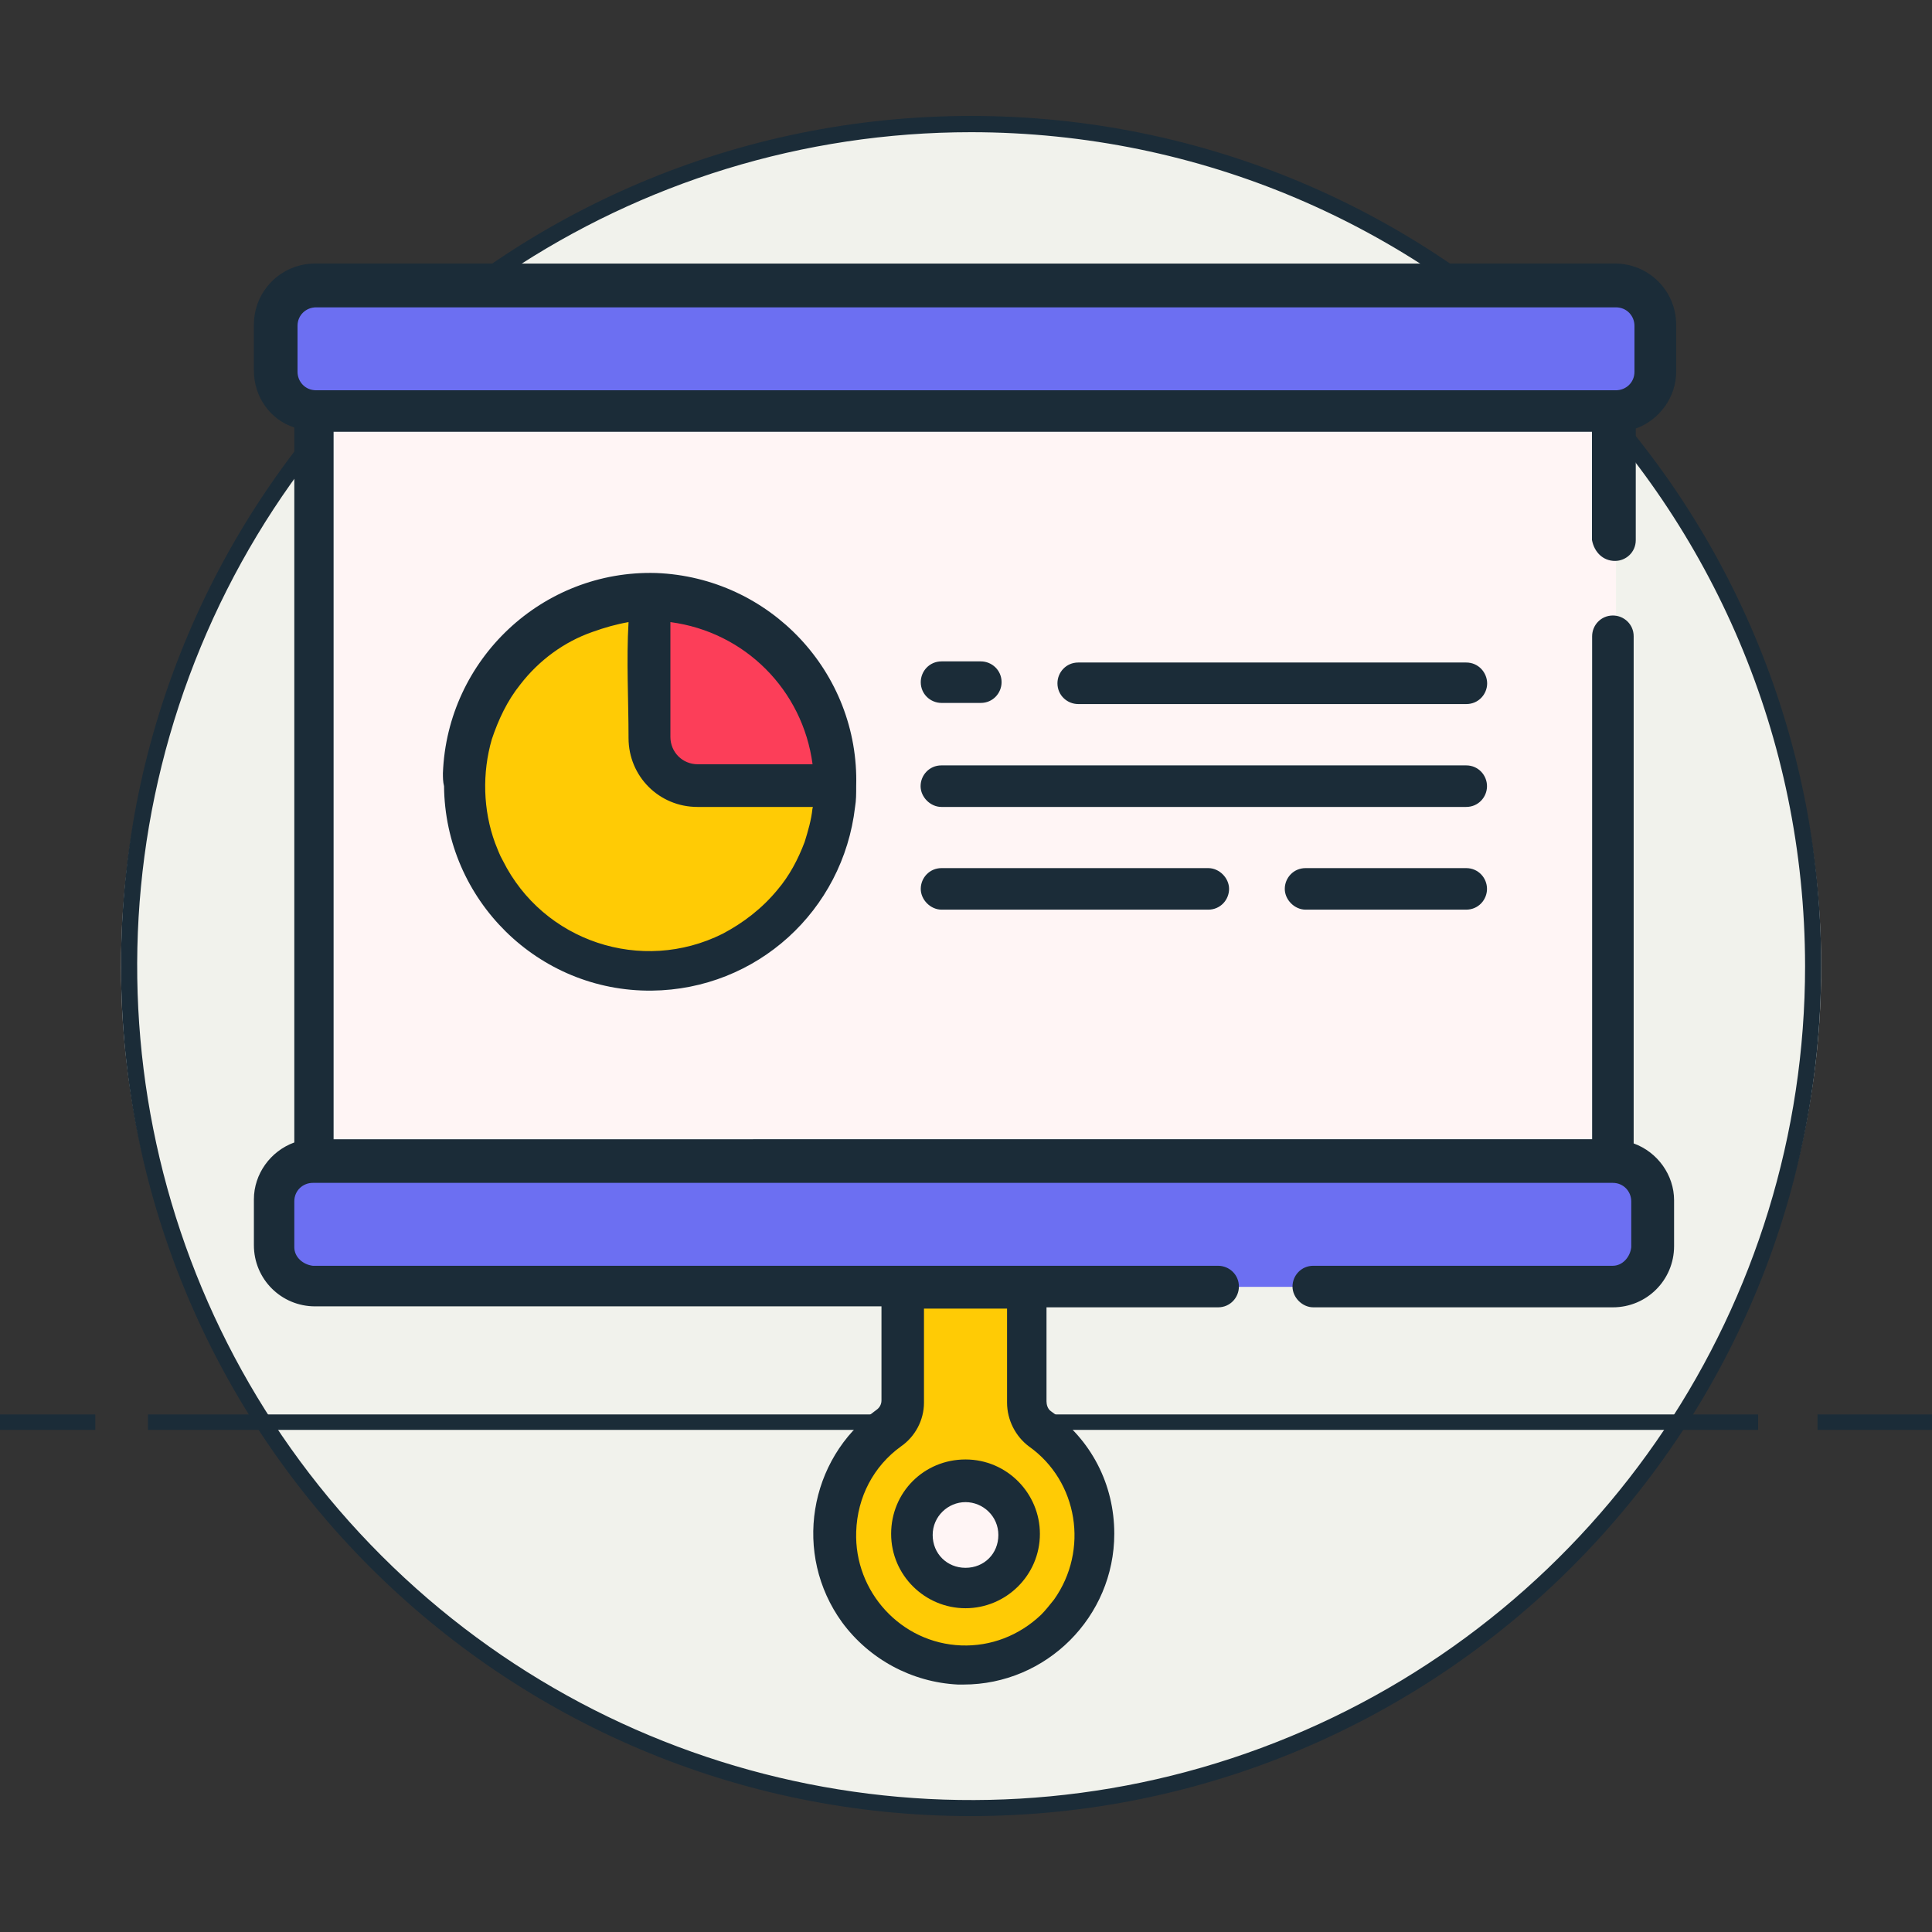 <?xml version="1.0" encoding="utf-8"?>
<!-- Generator: Adobe Illustrator 19.0.0, SVG Export Plug-In . SVG Version: 6.00 Build 0)  -->
<svg version="1.1" xmlns="http://www.w3.org/2000/svg" xmlns:xlink="http://www.w3.org/1999/xlink" x="0px" y="0px" width="1200px"
	 height="1200px" viewBox="174 -204 1200 1200" style="enable-background:new 174 -204 1200 1200;" xml:space="preserve">
<rect x="174" y="-204" width="1200" height="1200" fill="#333333" stroke="none"/>
<style type="text/css">
	.st0{display:none;}
	.st1{display:inline;fill:#1B2C38;}
	.st2{fill:#F1F2EC;}
	.st3{fill:#1B2C38;}
	.st4{fill:#FFF5F5;}
	.st5{fill:#6C6FF2;}
	.st6{fill:#FFCB05;}
	.st7{fill:#FC3E59;}
</style>
<g id="Camada_3" class="st0">
	<rect id="XMLID_55_" x="174" y="-204" class="st1" width="1200" height="1200"/>
</g>
<g id="Base">
	<g transform="matrix(1 0 0 1 540 540)">
		<g vector-effect="non-scaling-stroke">
			<g transform="matrix(1 0 0 1 0.67 0.91)">
				<ellipse id="XMLID_69_" vector-effect="non-scaling-stroke" class="st2" cx="236.5" cy="-144.4" rx="528" ry="520"/>
			</g>
			<g transform="matrix(1 0 0 1 1.58 83.39)">
				<path id="XMLID_68_" vector-effect="non-scaling-stroke" class="st2" d="M680.5,44.8c-88.8,148.4-254.9,248.4-444.8,248.4
					c-184,0-345.6-93.7-436.3-234.5L680.5,44.8z"/>
			</g>
			<g transform="matrix(1 0 0 1 0.67 0.81)">
				<path vector-effect="non-scaling-stroke" class="st3" d="M236.5,383.2c-291.6,0-528-236.4-528-528s236.4-528,528-528
					s528,236.4,528,528C764.2,146.7,528,382.9,236.5,383.2z M236.5-662.7C27-662.7-161.8-536.6-242-343s-35.9,416.4,112.3,564.5
					S241.2,414,434.7,333.8S754.5,64.7,754.5-144.8C754.2-430.7,522.5-662.5,236.5-662.7z"/>
			</g>
			<g transform="matrix(1 0 0 1 0 59.83)">
				<path vector-effect="non-scaling-stroke" class="st3" d="M-274.1,74.7H726v9.6H-274.1V74.7z M762.9,74.7H834v9.6h-71.1V74.7z
					 M-366,74.7h59.2v9.6H-366V74.7z"/>
			</g>
		</g>
	</g>
</g>
<g id="Apresentação">
	<g id="XMLID_57_">
		<title>Layer 1</title>
		<g id="Layer_2">
			<path id="svg_1" class="st4" d="M370.3,51.3h807.4v465.8H370.3V51.3z"/>
			<path id="svg_2" class="st5" d="M1177.1,51.3H369.7c-14.3,0-25.1-11.5-25.1-25.1V-1.6c0-14.3,11.5-25.1,25.1-25.1h807.4
				c14.3,0,25.1,11.5,25.1,25.1v28.5C1202.2,40.5,1191.3,51.3,1177.1,51.3z M1177.1,595.3H369.7c-14.3,0-25.1-11.5-25.1-25.1v-27.8
				c0-14.3,11.5-25.1,25.1-25.1h807.4c14.3,0,25.1,11.5,25.1,25.1v28.5C1202.2,583.7,1190.7,595.3,1177.1,595.3z"/>
			<path id="svg_3" class="st6" d="M813.1,666.6v-71.3H735v71.3c0,6.8-3.4,12.9-8.8,17c-36,25.8-44.8,76.7-18.3,112.7
				c25.8,36,76.7,44.8,112.7,18.3c36-25.8,44.8-76.7,18.3-112.7c-5.4-6.8-11.5-13.6-18.3-18.3C815.8,679.5,813.1,673.4,813.1,666.6z
				"/>
			<path id="svg_4" class="st4" d="M806.3,750.1c0,18.3-14.9,32.6-32.6,32.6c-18.3,0-32.6-14.9-32.6-32.6
				c0-18.3,14.9-32.6,32.6-32.6l0,0C792,716.8,806.3,731.8,806.3,750.1C806.3,749.4,806.3,749.4,806.3,750.1z"/>
			<path id="svg_5" class="st7" d="M692.9,284.3c0,63.8-51.6,114.8-115.4,114.8s-114.8-51.6-114.8-115.4s51.6-114.8,115.4-114.8
				C641.3,168.8,692.9,220.4,692.9,284.3z"/>
			<path id="svg_6" class="st6" d="M692.9,284.3c0,63.8-51.6,114.8-115.4,114.8s-114.8-51.6-114.8-115.4s51.6-114.8,115.4-114.8
				v85.6c0,16.3,13.6,29.9,29.9,29.9C607.3,284.3,692.9,284.3,692.9,284.3z"/>
			<path id="svg_7" class="st3" d="M773.7,794.9c25.1,0,46.2-20.4,46.2-46.2c0-25.1-20.4-46.2-46.2-46.2
				c-25.8,0-46.2,20.4-46.2,46.2l0,0C727.5,774.5,748.6,794.9,773.7,794.9z M773.7,729c10.9,0,20.4,8.8,20.4,20.4
				s-8.8,20.4-20.4,20.4c-11.5,0-20.4-8.8-20.4-20.4l0,0C753.3,737.9,762.8,729,773.7,729z"/>
			<path id="svg_8" class="st3" d="M1177.1,144.4c6.8,0,12.9-5.4,12.9-12.9V62.2c14.9-5.4,25.1-19.7,25.1-35.3V-2.3
				c0-21.1-17-38-38-38H369.7c-21.1,0-38,17-38,38v28.5c0,16.3,10.2,30.6,25.1,35.3v444.1c-14.9,5.4-25.1,19.7-25.1,35.3v28.5
				c0,21.1,17,38,38,38h351.8v58.4c0,2.7-1.4,4.8-3.4,6.1c-42.1,30.6-51.6,89.6-21.1,131.7c17,23.1,43.5,37.3,72,38.7h3.4
				c51.6,0,93.7-42.1,93.7-93.7l0,0c0-30.6-14.3-58.4-39.4-76.1c-2-1.4-2.7-4.1-2.7-6.1v-58.4h106.6c7.5,0,12.9-6.1,12.9-12.9
				c0-7.5-6.1-12.9-12.9-12.9H368.3c-6.1-0.7-11.5-5.4-11.5-11.5v-28.5c0-6.8,5.4-11.5,11.5-11.5l0,0h807.4
				c6.8,0,11.5,5.4,11.5,11.5l0,0v28.5c-0.7,6.1-5.4,11.5-11.5,11.5H989.7c-7.5,0-12.9,6.1-12.9,12.9c0,6.8,6.1,12.9,12.9,12.9
				h186.1c21.1,0,38-17,38-38v-28.5c0-15.6-10.2-29.9-25.1-35.3V191.2c0-7.5-6.1-12.9-12.9-12.9c-7.5,0-12.9,6.1-12.9,12.9v312.4
				H381.2V64.2h781.6v67.2C1164.2,138.9,1169.6,144.4,1177.1,144.4L1177.1,144.4L1177.1,144.4z M733.6,694.4
				c8.8-6.1,14.3-16.3,14.3-27.2v-58.4h51.6v58.4c0,10.9,5.4,21.1,13.6,27.2c30.6,21.7,37.3,64.5,15.6,95.1
				c-2.7,3.4-5.4,6.8-8.1,9.5c-13.6,12.9-31.2,19.7-49.6,19c-37.3-1.4-66.5-33.3-65.2-70.6C706.5,725.7,716.7,706.6,733.6,694.4z
				 M370.3,38.4c-6.8,0-11.5-5.4-11.5-11.5V-1.6c0-6.8,5.4-11.5,11.5-11.5h807.4c6.8,0,11.5,5.4,11.5,11.5l0,0v28.5
				c0,6.8-5.4,11.5-11.5,11.5l0,0H370.3z"/>
			<path id="svg_9" class="st3" d="M449.8,284.3c0.7,70.6,58.4,127.7,129,127c65.2-0.7,118.8-49.6,126.3-114.1
				c0.7-4.1,0.7-8.1,0.7-12.9c2-70.6-53.6-129.7-124.3-132.4c-70.6-2-129.7,53.6-132.4,124.3C449.1,278.8,449.1,281.5,449.8,284.3z
				 M678.6,298.5c-0.7,6.8-2.7,13.6-4.8,20.4c-4.1,10.9-9.5,21.1-17,29.9c-9.5,11.5-21.1,20.4-34,27.2
				c-50.3,25.1-111.4,4.8-136.5-45.5c-2-3.4-3.4-7.5-4.8-10.9c-7.5-20.4-8.1-43.5-2-64.5c4.1-12.2,9.5-23.8,17.7-34
				c11.5-14.9,27.2-26.5,44.8-32.6c7.5-2.7,14.9-4.8,22.4-6.1c-1.4,23.8,0,48.2,0,72s19,42.8,42.8,42.8h71.3
				C679.3,297.2,678.6,297.8,678.6,298.5z M590.4,182.4c46.2,6.1,82.2,42.1,88.3,88.3h-71.3c-9.5,0-17-7.5-17-17V182.4L590.4,182.4z
				 M758.8,232.6h24.4c7.5,0,12.9-6.1,12.9-12.9c0-7.5-6.1-12.9-12.9-12.9h-24.4c-7.5,0-12.9,6.1-12.9,12.9
				C745.9,227.2,752,232.6,758.8,232.6z M1084.7,207.5H843.7c-7.5,0-12.9,6.1-12.9,12.9c0,7.5,6.1,12.9,12.9,12.9h241.1
				c7.5,0,12.9-6.1,12.9-12.9C1097.6,213.6,1092.2,207.5,1084.7,207.5z M1084.7,335.2h-99.8c-7.5,0-12.9,6.1-12.9,12.9
				s6.1,12.9,12.9,12.9h99.8c7.5,0,12.9-6.1,12.9-12.9S1092.2,335.2,1084.7,335.2z M758.8,335.2c-7.5,0-12.9,6.1-12.9,12.9
				S752,361,758.8,361h165.7c7.5,0,12.9-6.1,12.9-12.9s-6.1-12.9-12.9-12.9H758.8z M1084.7,271.4h-326c-7.5,0-12.9,6.1-12.9,12.9
				s6.1,12.9,12.9,12.9h326c7.5,0,12.9-6.1,12.9-12.9S1092.2,271.4,1084.7,271.4z"/>
		</g>
	</g>
</g>
</svg>
